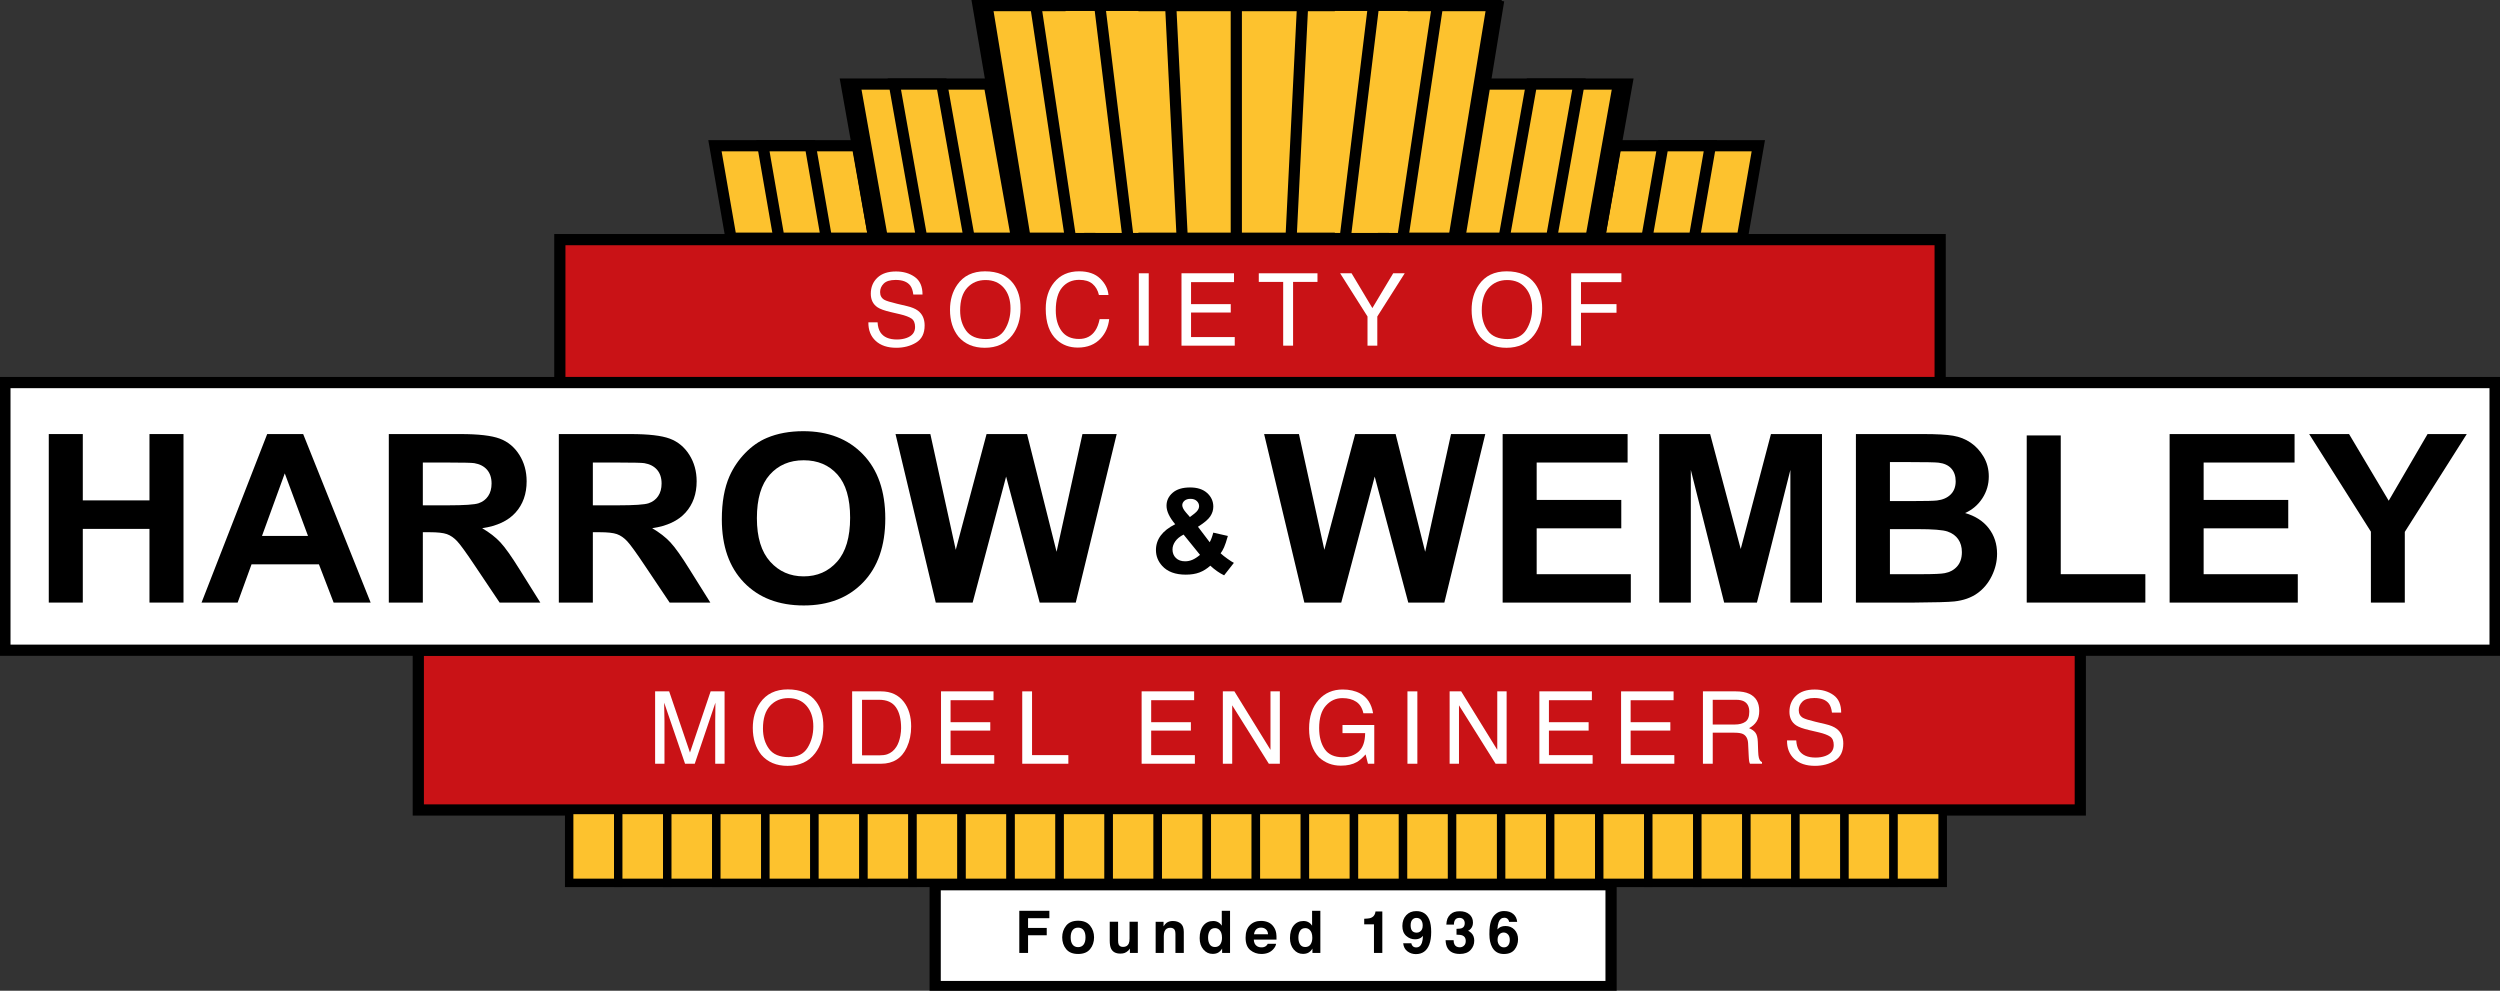 <?xml version="1.0" encoding="utf-8"?>
<!-- Generator: Adobe Illustrator 16.0.0, SVG Export Plug-In . SVG Version: 6.00 Build 0)  -->
<!DOCTYPE svg PUBLIC "-//W3C//DTD SVG 1.1//EN" "http://www.w3.org/Graphics/SVG/1.1/DTD/svg11.dtd">
<svg version="1.1" id="Layer_1" xmlns="http://www.w3.org/2000/svg" xmlns:xlink="http://www.w3.org/1999/xlink" x="0px" y="0px"
	 width="446px" height="176.75px" viewBox="0 0 446 176.75" enable-background="new 0 0 446 176.75" xml:space="preserve">
<rect x="0" y="0" width="446" height="176.75" fill="#333333" stroke="none"/>
<rect x="99.875" y="42.75" fill="#C91216" stroke="#000000" stroke-width="2" width="246.25" height="25.5"/>
<rect x="74.625" y="116" fill="#C91216" stroke="#000000" stroke-width="2" width="296.5" height="28.5"/>
<rect x="0.875" y="68.25" fill="#FFFFFF" stroke="#000000" stroke-width="2" width="444.25" height="47.75"/>
<g>
	<path d="M8.701,107.5V77.436h6.07v11.833h11.895V77.436h6.07V107.5h-6.07V94.354H14.771V107.5H8.701z"/>
	<path d="M66.123,107.5H59.52l-2.625-6.829H44.877l-2.481,6.829h-6.439l11.71-30.064h6.419L66.123,107.5z M54.946,95.605
		l-4.143-11.156l-4.061,11.156H54.946z"/>
	<path d="M69.363,107.5V77.436H82.14c3.213,0,5.547,0.271,7.003,0.811s2.622,1.5,3.497,2.881s1.312,2.96,1.312,4.737
		c0,2.256-0.663,4.119-1.989,5.589s-3.309,2.396-5.947,2.778c1.312,0.766,2.396,1.606,3.25,2.522s2.006,2.543,3.456,4.881
		l3.671,5.865h-7.26l-4.389-6.542c-1.559-2.338-2.625-3.811-3.199-4.419s-1.183-1.025-1.825-1.252
		c-0.643-0.225-1.661-0.338-3.056-0.338h-1.23V107.5H69.363z M75.434,90.15h4.491c2.912,0,4.73-0.123,5.455-0.369
		s1.292-0.67,1.702-1.271s0.615-1.354,0.615-2.256c0-1.012-0.27-1.828-0.81-2.451c-0.54-0.621-1.302-1.015-2.287-1.179
		c-0.492-0.068-1.969-0.103-4.43-0.103h-4.737V90.15z"/>
	<path d="M99.694,107.5V77.436h12.776c3.213,0,5.547,0.271,7.003,0.811s2.622,1.5,3.497,2.881s1.312,2.96,1.312,4.737
		c0,2.256-0.663,4.119-1.989,5.589s-3.309,2.396-5.947,2.778c1.312,0.766,2.396,1.606,3.25,2.522s2.006,2.543,3.456,4.881
		l3.671,5.865h-7.26l-4.389-6.542c-1.559-2.338-2.625-3.811-3.199-4.419s-1.183-1.025-1.825-1.252
		c-0.643-0.225-1.661-0.338-3.056-0.338h-1.23V107.5H99.694z M105.765,90.15h4.491c2.912,0,4.73-0.123,5.455-0.369
		s1.292-0.67,1.702-1.271s0.615-1.354,0.615-2.256c0-1.012-0.27-1.828-0.81-2.451c-0.54-0.621-1.302-1.015-2.287-1.179
		c-0.492-0.068-1.969-0.103-4.43-0.103h-4.737V90.15z"/>
	<path d="M128.774,92.652c0-3.062,0.458-5.633,1.374-7.711c0.684-1.531,1.617-2.905,2.799-4.122s2.478-2.119,3.886-2.707
		c1.873-0.793,4.033-1.189,6.48-1.189c4.43,0,7.974,1.374,10.633,4.122s3.989,6.569,3.989,11.464c0,4.854-1.319,8.651-3.958,11.392
		c-2.639,2.742-6.166,4.112-10.582,4.112c-4.471,0-8.025-1.364-10.664-4.091C130.094,101.193,128.774,97.438,128.774,92.652z
		 M135.029,92.447c0,3.404,0.786,5.985,2.358,7.742s3.568,2.635,5.988,2.635s4.406-0.871,5.958-2.615
		c1.552-1.742,2.328-4.357,2.328-7.844c0-3.445-0.755-6.016-2.266-7.711s-3.517-2.543-6.019-2.543s-4.519,0.858-6.05,2.574
		S135.029,88.988,135.029,92.447z"/>
	<path d="M166.939,107.5l-7.178-30.064h6.214l4.532,20.651l5.496-20.651h7.219l5.271,21l4.614-21h6.111l-7.301,30.064h-6.439
		l-5.988-22.477l-5.968,22.477H166.939z"/>
</g>
<g>
	<path d="M232.696,107.5l-7.178-30.064h6.214l4.532,20.651l5.496-20.651h7.219l5.271,21l4.614-21h6.111l-7.301,30.064h-6.439
		l-5.988-22.477l-5.968,22.477H232.696z"/>
	<path d="M268.072,107.5V77.436h22.292v5.086h-16.222v6.665h15.094v5.065h-15.094v8.183h16.796v5.065H268.072z"/>
	<path d="M296.004,107.5V77.436h9.085l5.455,20.508l5.394-20.508h9.105V107.5h-5.64V83.834l-5.968,23.666h-5.845l-5.947-23.666
		V107.5H296.004z"/>
	<path d="M331.093,77.436h12.018c2.379,0,4.153,0.1,5.321,0.297c1.17,0.199,2.215,0.612,3.139,1.241
		c0.922,0.629,1.691,1.466,2.307,2.513c0.615,1.045,0.923,2.218,0.923,3.517c0,1.408-0.38,2.7-1.138,3.876
		c-0.76,1.176-1.788,2.058-3.087,2.646c1.832,0.533,3.24,1.442,4.225,2.728s1.477,2.796,1.477,4.532
		c0,1.367-0.317,2.696-0.954,3.989c-0.635,1.291-1.504,2.324-2.604,3.096c-1.102,0.773-2.458,1.248-4.071,1.426
		c-1.012,0.109-3.452,0.178-7.321,0.205h-10.233V77.436z M337.163,82.439v6.952h3.979c2.365,0,3.835-0.034,4.409-0.103
		c1.039-0.123,1.855-0.482,2.451-1.076c0.594-0.596,0.892-1.378,0.892-2.349c0-0.93-0.257-1.685-0.769-2.267
		c-0.514-0.58-1.275-0.933-2.287-1.056c-0.602-0.068-2.331-0.103-5.188-0.103H337.163z M337.163,94.396v8.039h5.619
		c2.188,0,3.575-0.062,4.163-0.185c0.902-0.164,1.637-0.564,2.205-1.199c0.566-0.637,0.851-1.487,0.851-2.554
		c0-0.902-0.219-1.668-0.656-2.297s-1.069-1.087-1.897-1.374c-0.826-0.287-2.621-0.431-5.383-0.431H337.163z"/>
	<path d="M361.567,107.5V77.682h6.07v24.753h15.094v5.065H361.567z"/>
	<path d="M387.059,107.5V77.436h22.292v5.086h-16.222v6.665h15.094v5.065h-15.094v8.183h16.796v5.065H387.059z"/>
	<path d="M422.968,107.5V94.847l-11.013-17.411h7.116l7.075,11.895l6.932-11.895h6.993l-11.054,17.452V107.5H422.968z"/>
</g>
<rect x="101.542" y="144.5" fill="#FF9A00" stroke="#000000" stroke-width="1.5" width="245.018" height="13"/>
<rect x="101.542" y="144.5" fill="#FDC22E" stroke="#000000" stroke-width="1.5" width="8.75" height="13"/>
<rect x="110.292" y="144.5" fill="#FDC22E" stroke="#000000" stroke-width="1.5" width="8.75" height="13"/>
<rect x="119.042" y="144.5" fill="#FDC22E" stroke="#000000" stroke-width="1.5" width="8.75" height="13"/>
<rect x="127.793" y="144.5" fill="#FDC22E" stroke="#000000" stroke-width="1.5" width="8.75" height="13"/>
<rect x="136.544" y="144.5" fill="#FDC22E" stroke="#000000" stroke-width="1.5" width="8.75" height="13"/>
<rect x="145.295" y="144.5" fill="#FDC22E" stroke="#000000" stroke-width="1.5" width="8.75" height="13"/>
<rect x="154.045" y="144.5" fill="#FDC22E" stroke="#000000" stroke-width="1.5" width="8.75" height="13"/>
<rect x="162.796" y="144.5" fill="#FDC22E" stroke="#000000" stroke-width="1.5" width="8.75" height="13"/>
<rect x="171.547" y="144.5" fill="#FDC22E" stroke="#000000" stroke-width="1.5" width="8.75" height="13"/>
<rect x="180.297" y="144.5" fill="#FDC22E" stroke="#000000" stroke-width="1.5" width="8.75" height="13"/>
<rect x="189.047" y="144.5" fill="#FDC22E" stroke="#000000" stroke-width="1.5" width="8.75" height="13"/>
<rect x="197.798" y="144.5" fill="#FDC22E" stroke="#000000" stroke-width="1.5" width="8.75" height="13"/>
<rect x="206.548" y="144.5" fill="#FDC22E" stroke="#000000" stroke-width="1.5" width="8.75" height="13"/>
<rect x="215.299" y="144.5" fill="#FDC22E" stroke="#000000" stroke-width="1.5" width="8.75" height="13"/>
<rect x="224.051" y="144.5" fill="#FDC22E" stroke="#000000" stroke-width="1.5" width="8.75" height="13"/>
<rect x="232.801" y="144.5" fill="#FDC22E" stroke="#000000" stroke-width="1.5" width="8.75" height="13"/>
<rect x="241.551" y="144.5" fill="#FDC22E" stroke="#000000" stroke-width="1.5" width="8.75" height="13"/>
<rect x="250.303" y="144.5" fill="#FDC22E" stroke="#000000" stroke-width="1.5" width="8.75" height="13"/>
<rect x="259.054" y="144.5" fill="#FDC22E" stroke="#000000" stroke-width="1.5" width="8.75" height="13"/>
<rect x="267.804" y="144.5" fill="#FDC22E" stroke="#000000" stroke-width="1.5" width="8.75" height="13"/>
<rect x="276.555" y="144.5" fill="#FDC22E" stroke="#000000" stroke-width="1.5" width="8.749" height="13"/>
<rect x="285.305" y="144.5" fill="#FDC22E" stroke="#000000" stroke-width="1.5" width="8.751" height="13"/>
<rect x="294.056" y="144.5" fill="#FDC22E" stroke="#000000" stroke-width="1.5" width="8.75" height="13"/>
<rect x="302.806" y="144.5" fill="#FDC22E" stroke="#000000" stroke-width="1.5" width="8.75" height="13"/>
<rect x="311.558" y="144.5" fill="#FDC22E" stroke="#000000" stroke-width="1.5" width="8.75" height="13"/>
<rect x="320.308" y="144.5" fill="#FDC22E" stroke="#000000" stroke-width="1.5" width="8.75" height="13"/>
<rect x="329.058" y="144.5" fill="#FDC22E" stroke="#000000" stroke-width="1.5" width="8.75" height="13"/>
<rect x="337.81" y="144.5" fill="#FDC22E" stroke="#000000" stroke-width="1.5" width="8.75" height="13"/>
<polygon fill="#FDC22E" stroke="#000000" stroke-width="2" points="155.896,42.5 130.416,42.5 127.547,26 153.027,26 "/>
<polygon fill="#FDC22E" stroke="#000000" stroke-width="2" points="147.433,42.5 138.969,42.5 136.1,26 144.563,26 "/>
<g>
	<polygon fill="#FDC22E" stroke="#000000" stroke-width="2" points="181.371,42.5 155.89,42.5 150.994,15 176.475,15 	"/>
	<polygon fill="#FDC22E" stroke="#000000" stroke-width="2" points="172.907,42.5 164.443,42.5 159.547,15 168.011,15 	"/>
</g>
<polygon fill="#FDC22E" stroke="#000000" stroke-width="2" points="207.046,42.5 181.564,42.5 174.494,1 199.975,1 "/>
<rect x="194.423" y="1" fill="#FDC22E" stroke="#000000" stroke-width="2" width="26.252" height="41.5"/>
<rect x="190.096" y="1.958" fill="#FDC22E" width="13" height="39.583"/>
<line fill="none" stroke="#000000" stroke-width="2" x1="196.197" y1="1.045" x2="201.34" y2="43.224"/>
<line fill="none" stroke="#000000" stroke-width="2" x1="184.798" y1="1.122" x2="191.074" y2="43.147"/>
<line fill="none" stroke="#000000" stroke-width="2" x1="208.829" y1="0.531" x2="210.93" y2="42.97"/>
<polygon fill="#FDC22E" stroke="#000000" stroke-width="2" points="285.334,42.5 310.814,42.5 313.684,26 288.203,26 "/>
<polygon fill="#FDC22E" stroke="#000000" stroke-width="2" points="293.798,42.5 302.262,42.5 305.131,26 296.667,26 "/>
<g>
	<polygon fill="#FDC22E" stroke="#000000" stroke-width="2" points="259.859,42.5 285.34,42.5 290.236,15 264.756,15 	"/>
	<polygon fill="#FDC22E" stroke="#000000" stroke-width="2" points="268.324,42.5 276.787,42.5 281.684,15 273.22,15 	"/>
</g>
<polygon fill="#FDC22E" stroke="#000000" stroke-width="2" points="234.185,42.5 259.666,42.5 266.736,1 241.256,1 "/>
<rect x="220.556" y="1" fill="#FDC22E" stroke="#000000" stroke-width="2" width="26.252" height="41.5"/>
<rect x="238.135" y="1.958" fill="#FDC22E" width="13" height="39.583"/>
<line fill="none" stroke="#000000" stroke-width="2" x1="245.033" y1="1.045" x2="239.891" y2="43.225"/>
<line fill="none" stroke="#000000" stroke-width="2" x1="256.432" y1="1.122" x2="250.156" y2="43.146"/>
<line fill="none" stroke="#000000" stroke-width="2" x1="232.402" y1="0.531" x2="230.301" y2="42.97"/>
<g>
	<path d="M220.125,100.414l-1.743,2.226c-0.854-0.417-1.675-0.991-2.461-1.723c-0.608,0.547-1.254,0.95-1.938,1.21
		s-1.497,0.39-2.44,0.39c-1.873,0-3.281-0.526-4.225-1.579c-0.731-0.813-1.097-1.75-1.097-2.81c0-0.964,0.287-1.83,0.861-2.6
		c0.574-0.769,1.432-1.437,2.574-2.005c-0.513-0.607-0.899-1.188-1.159-1.737s-0.39-1.071-0.39-1.563c0-0.91,0.364-1.68,1.092-2.312
		c0.729-0.633,1.766-0.949,3.112-0.949c1.299,0,2.314,0.332,3.045,0.995s1.097,1.474,1.097,2.431c0,0.607-0.181,1.186-0.543,1.732
		s-1.094,1.166-2.194,1.855l2.092,2.759c0.246-0.438,0.458-1.009,0.636-1.712l2.604,0.594c-0.26,0.924-0.485,1.599-0.677,2.025
		c-0.191,0.428-0.396,0.785-0.615,1.072c0.321,0.301,0.736,0.63,1.246,0.989C219.512,100.061,219.886,100.299,220.125,100.414z
		 M211.153,95.369c-0.663,0.336-1.159,0.738-1.487,1.211c-0.328,0.471-0.492,0.953-0.492,1.445c0,0.622,0.203,1.13,0.61,1.522
		c0.406,0.394,0.952,0.59,1.635,0.59c0.451,0,0.885-0.089,1.302-0.267s0.872-0.472,1.364-0.882L211.153,95.369z M212.281,92.242
		l0.779-0.595c0.574-0.444,0.861-0.886,0.861-1.323c0-0.369-0.138-0.684-0.416-0.943c-0.276-0.26-0.651-0.389-1.123-0.389
		c-0.458,0-0.817,0.114-1.077,0.343c-0.26,0.229-0.39,0.494-0.39,0.795c0,0.355,0.219,0.786,0.656,1.292L212.281,92.242z"/>
</g>
<g>
	<path fill="#FFFFFF" d="M156.56,57.5c0.04,0.732,0.206,1.327,0.5,1.784c0.559,0.855,1.543,1.283,2.955,1.283
		c0.632,0,1.208-0.094,1.728-0.281c1.004-0.363,1.507-1.014,1.507-1.951c0-0.703-0.213-1.204-0.639-1.503
		c-0.432-0.293-1.107-0.548-2.026-0.765l-1.694-0.396c-1.107-0.258-1.89-0.542-2.35-0.853c-0.794-0.539-1.192-1.345-1.192-2.417
		c0-1.16,0.391-2.112,1.172-2.856c0.781-0.744,1.887-1.116,3.318-1.116c1.317,0,2.436,0.327,3.357,0.98s1.381,1.698,1.381,3.133
		h-1.644c-0.084-0.691-0.264-1.222-0.539-1.591c-0.512-0.674-1.379-1.011-2.604-1.011c-0.989,0-1.699,0.217-2.132,0.65
		s-0.649,0.938-0.649,1.512c0,0.633,0.255,1.096,0.767,1.389c0.335,0.188,1.093,0.422,2.273,0.703l1.754,0.413
		c0.846,0.199,1.499,0.472,1.958,0.817c0.795,0.604,1.192,1.479,1.192,2.628c0,1.43-0.507,2.452-1.521,3.067
		s-2.193,0.923-3.536,0.923c-1.566,0-2.792-0.41-3.677-1.23c-0.886-0.814-1.32-1.919-1.303-3.313H156.56z"/>
	<path fill="#FFFFFF" d="M180.783,50.601c0.855,1.143,1.283,2.604,1.283,4.386c0,1.928-0.489,3.53-1.468,4.808
		c-1.148,1.5-2.786,2.25-4.913,2.25c-1.986,0-3.548-0.656-4.685-1.969c-1.014-1.266-1.521-2.865-1.521-4.799
		c0-1.746,0.434-3.24,1.301-4.482c1.113-1.594,2.76-2.391,4.939-2.391C178,48.403,179.687,49.136,180.783,50.601z M179.24,58.83
		c0.688-1.105,1.033-2.376,1.033-3.813c0-1.519-0.397-2.742-1.191-3.668c-0.794-0.927-1.879-1.39-3.256-1.39
		c-1.336,0-2.426,0.459-3.27,1.377c-0.844,0.917-1.266,2.271-1.266,4.059c0,1.431,0.362,2.638,1.085,3.62
		c0.724,0.982,1.897,1.474,3.52,1.474C177.437,60.488,178.552,59.936,179.24,58.83z"/>
	<path fill="#FFFFFF" d="M196.269,49.695c0.892,0.861,1.387,1.84,1.485,2.936h-1.705c-0.19-0.832-0.568-1.491-1.135-1.978
		s-1.362-0.729-2.386-0.729c-1.249,0-2.257,0.447-3.025,1.341c-0.769,0.895-1.152,2.265-1.152,4.112c0,1.513,0.347,2.74,1.041,3.682
		c0.693,0.941,1.728,1.412,3.104,1.412c1.267,0,2.23-0.495,2.893-1.485c0.351-0.521,0.613-1.207,0.786-2.057h1.705
		c-0.151,1.359-0.649,2.499-1.494,3.419c-1.014,1.107-2.381,1.661-4.101,1.661c-1.482,0-2.728-0.454-3.736-1.363
		c-1.326-1.202-1.989-3.058-1.989-5.567c0-1.906,0.498-3.468,1.494-4.688c1.077-1.325,2.562-1.988,4.457-1.988
		C194.123,48.403,195.377,48.834,196.269,49.695z"/>
	<path fill="#FFFFFF" d="M203.167,48.755h1.767v12.911h-1.767V48.755z"/>
	<path fill="#FFFFFF" d="M210.778,48.755h9.369v1.582h-7.664v3.92h7.084v1.494h-7.084v4.377h7.796v1.538h-9.501V48.755z"/>
	<path fill="#FFFFFF" d="M235.037,48.755v1.538h-4.352v11.373h-1.766V50.293h-4.352v-1.538H235.037z"/>
	<path fill="#FFFFFF" d="M239.082,48.755h2.039l3.711,6.205l3.713-6.205h2.057l-4.891,7.708v5.203h-1.748v-5.203L239.082,48.755z"/>
	<path fill="#FFFFFF" d="M273.84,50.601c0.855,1.143,1.283,2.604,1.283,4.386c0,1.928-0.49,3.53-1.469,4.808
		c-1.148,1.5-2.785,2.25-4.912,2.25c-1.986,0-3.549-0.656-4.686-1.969c-1.014-1.266-1.52-2.865-1.52-4.799
		c0-1.746,0.434-3.24,1.301-4.482c1.113-1.594,2.76-2.391,4.939-2.391C271.057,48.403,272.744,49.136,273.84,50.601z M272.297,58.83
		c0.688-1.105,1.033-2.376,1.033-3.813c0-1.519-0.398-2.742-1.191-3.668c-0.795-0.927-1.879-1.39-3.256-1.39
		c-1.336,0-2.426,0.459-3.27,1.377c-0.844,0.917-1.266,2.271-1.266,4.059c0,1.431,0.361,2.638,1.086,3.62
		c0.723,0.982,1.896,1.474,3.52,1.474C270.494,60.488,271.607,59.936,272.297,58.83z"/>
	<path fill="#FFFFFF" d="M280.299,48.755h8.957v1.582h-7.207v3.92h6.336v1.538h-6.336v5.871h-1.75V48.755z"/>
</g>
<g>
	<path fill="#FFFFFF" d="M116.872,123.339h2.506l3.712,10.916l3.686-10.916h2.488v12.911h-1.67v-7.62c0-0.264,0.006-0.7,0.018-1.31
		s0.018-1.263,0.018-1.96l-3.686,10.89h-1.733l-3.721-10.89v0.396c0,0.316,0.009,0.799,0.026,1.445
		c0.018,0.648,0.026,1.124,0.026,1.429v7.62h-1.67V123.339z"/>
	<path fill="#FFFFFF" d="M145.604,125.185c0.855,1.143,1.283,2.604,1.283,4.386c0,1.928-0.489,3.53-1.468,4.808
		c-1.148,1.5-2.786,2.25-4.913,2.25c-1.986,0-3.548-0.656-4.685-1.969c-1.014-1.266-1.521-2.865-1.521-4.799
		c0-1.746,0.434-3.24,1.301-4.482c1.113-1.594,2.76-2.391,4.939-2.391C142.821,122.987,144.509,123.72,145.604,125.185z
		 M144.062,133.414c0.688-1.105,1.033-2.377,1.033-3.812c0-1.52-0.397-2.742-1.191-3.668c-0.794-0.928-1.879-1.391-3.256-1.391
		c-1.336,0-2.426,0.459-3.27,1.377s-1.266,2.271-1.266,4.059c0,1.432,0.362,2.639,1.085,3.62c0.724,0.982,1.897,1.474,3.52,1.474
		C142.259,135.072,143.374,134.52,144.062,133.414z"/>
	<path fill="#FFFFFF" d="M152.021,123.339h5.161c1.752,0,3.111,0.63,4.076,1.89c0.862,1.137,1.292,2.593,1.292,4.368
		c0,1.371-0.254,2.61-0.763,3.718c-0.896,1.957-2.438,2.936-4.623,2.936h-5.143V123.339z M156.839,134.756
		c0.579,0,1.054-0.062,1.427-0.185c0.665-0.229,1.208-0.668,1.633-1.318c0.338-0.521,0.582-1.189,0.73-2.004
		c0.086-0.486,0.129-0.938,0.129-1.354c0-1.6-0.311-2.842-0.933-3.727s-1.623-1.327-3.003-1.327h-3.034v9.914H156.839z"/>
	<path fill="#FFFFFF" d="M167.877,123.339h9.369v1.582h-7.664v3.92h7.084v1.494h-7.084v4.377h7.796v1.538h-9.501V123.339z"/>
	<path fill="#FFFFFF" d="M182.367,123.339h1.749v11.373h6.478v1.538h-8.227V123.339z"/>
	<path fill="#FFFFFF" d="M203.666,123.339h9.369v1.582h-7.664v3.92h7.084v1.494h-7.084v4.377h7.796v1.538h-9.501V123.339z"/>
	<path fill="#FFFFFF" d="M218.156,123.339h2.061l6.438,10.432v-10.432h1.67v12.911h-1.965l-6.534-10.42v10.42h-1.67V123.339z"/>
	<path fill="#FFFFFF" d="M242.638,123.708c1.265,0.674,2.038,1.854,2.321,3.542h-1.731c-0.206-0.943-0.634-1.631-1.282-2.061
		c-0.648-0.432-1.466-0.646-2.453-0.646c-1.171,0-2.156,0.448-2.957,1.345c-0.8,0.896-1.2,2.232-1.2,4.008
		c0,1.535,0.33,2.784,0.99,3.749c0.66,0.963,1.737,1.445,3.23,1.445c1.143,0,2.089-0.338,2.838-1.016
		c0.749-0.676,1.133-1.771,1.15-3.282h-4.043v-1.45h5.669v6.908h-1.125l-0.422-1.661c-0.582,0.65-1.098,1.102-1.548,1.354
		c-0.755,0.434-1.715,0.65-2.879,0.65c-1.504,0-2.799-0.495-3.882-1.485c-1.182-1.242-1.772-2.947-1.772-5.115
		c0-2.162,0.577-3.882,1.732-5.159c1.098-1.219,2.518-1.828,4.262-1.828C240.731,123.005,241.766,123.239,242.638,123.708z"/>
	<path fill="#FFFFFF" d="M251.089,123.339h1.767v12.911h-1.767V123.339z"/>
	<path fill="#FFFFFF" d="M258.614,123.339h2.061l6.438,10.432v-10.432h1.67v12.911h-1.965l-6.534-10.42v10.42h-1.67V123.339z"/>
	<path fill="#FFFFFF" d="M274.624,123.339h9.369v1.582h-7.664v3.92h7.084v1.494h-7.084v4.377h7.796v1.538h-9.501V123.339z"/>
	<path fill="#FFFFFF" d="M289.2,123.339h9.369v1.582h-7.664v3.92h7.084v1.494h-7.084v4.377h7.796v1.538H289.2V123.339z"/>
	<path fill="#FFFFFF" d="M303.803,123.339h5.869c0.966,0,1.763,0.144,2.391,0.431c1.19,0.551,1.786,1.567,1.786,3.05
		c0,0.773-0.16,1.406-0.479,1.898s-0.766,0.888-1.34,1.187c0.504,0.205,0.883,0.475,1.139,0.809
		c0.254,0.334,0.396,0.876,0.426,1.626l0.062,1.731c0.018,0.492,0.059,0.858,0.123,1.099c0.105,0.41,0.293,0.674,0.562,0.791v0.29
		h-2.145c-0.059-0.111-0.105-0.255-0.141-0.431s-0.064-0.516-0.088-1.02l-0.105-2.153c-0.04-0.844-0.345-1.409-0.914-1.696
		c-0.324-0.158-0.834-0.237-1.528-0.237h-3.868v5.537h-1.749V123.339z M309.483,129.254c0.798,0,1.429-0.164,1.894-0.492
		c0.464-0.328,0.696-0.92,0.696-1.775c0-0.92-0.325-1.547-0.975-1.881c-0.348-0.176-0.812-0.264-1.393-0.264h-4.154v4.412H309.483z"
		/>
	<path fill="#FFFFFF" d="M320.449,132.084c0.039,0.732,0.206,1.327,0.499,1.784c0.56,0.855,1.544,1.283,2.955,1.283
		c0.632,0,1.208-0.094,1.728-0.281c1.005-0.363,1.507-1.014,1.507-1.951c0-0.703-0.213-1.204-0.639-1.503
		c-0.432-0.293-1.106-0.548-2.026-0.765l-1.694-0.396c-1.106-0.258-1.891-0.542-2.35-0.853c-0.795-0.539-1.192-1.345-1.192-2.417
		c0-1.16,0.391-2.112,1.172-2.856s1.887-1.116,3.318-1.116c1.317,0,2.437,0.326,3.357,0.98c0.92,0.652,1.381,1.697,1.381,3.133
		h-1.644c-0.084-0.691-0.264-1.222-0.539-1.591c-0.512-0.674-1.38-1.011-2.604-1.011c-0.989,0-1.7,0.217-2.133,0.65
		s-0.648,0.938-0.648,1.512c0,0.633,0.256,1.096,0.767,1.389c0.335,0.188,1.093,0.422,2.273,0.703l1.754,0.413
		c0.847,0.199,1.499,0.472,1.959,0.817c0.795,0.604,1.192,1.479,1.192,2.628c0,1.43-0.507,2.452-1.521,3.067
		s-2.192,0.923-3.536,0.923c-1.565,0-2.791-0.41-3.677-1.23c-0.886-0.814-1.32-1.919-1.303-3.313H320.449z"/>
</g>
<rect x="166.836" y="157.834" fill="#FFFFFF" stroke="#000000" stroke-width="2" width="120.578" height="18.166"/>
<g>
	<path d="M181.843,162.489h5.363v1.321h-3.801v1.73h3.332v1.306h-3.332V170h-1.562V162.489z"/>
	<path d="M194.476,169.32c-0.469,0.578-1.182,0.869-2.138,0.869c-0.956,0-1.668-0.291-2.138-0.869
		c-0.47-0.58-0.704-1.277-0.704-2.094c0-0.802,0.234-1.497,0.704-2.085c0.469-0.588,1.182-0.882,2.138-0.882
		c0.956,0,1.669,0.294,2.138,0.882s0.704,1.283,0.704,2.085C195.18,168.043,194.945,168.74,194.476,169.32z M193.312,168.516
		c0.228-0.303,0.342-0.732,0.342-1.289s-0.114-0.986-0.342-1.286c-0.228-0.301-0.554-0.451-0.979-0.451s-0.752,0.15-0.982,0.451
		c-0.229,0.3-0.344,0.729-0.344,1.286s0.115,0.986,0.344,1.289c0.23,0.303,0.557,0.453,0.982,0.453S193.084,168.818,193.312,168.516
		z"/>
	<path d="M199.466,164.438v3.353c0,0.316,0.037,0.555,0.111,0.714c0.132,0.282,0.391,0.424,0.777,0.424
		c0.494,0,0.833-0.2,1.016-0.603c0.095-0.217,0.142-0.505,0.142-0.862v-3.025h1.475V170h-1.413v-0.785
		c-0.014,0.017-0.048,0.067-0.102,0.152s-0.119,0.16-0.193,0.225c-0.227,0.204-0.447,0.344-0.659,0.418
		c-0.212,0.075-0.46,0.113-0.746,0.113c-0.821,0-1.374-0.297-1.659-0.889c-0.16-0.326-0.239-0.808-0.239-1.443v-3.353H199.466z"/>
	<path d="M210.643,164.758c0.364,0.301,0.546,0.8,0.546,1.497V170h-1.49v-3.383c0-0.293-0.039-0.518-0.116-0.674
		c-0.142-0.285-0.412-0.429-0.811-0.429c-0.49,0-0.826,0.21-1.008,0.628c-0.094,0.221-0.142,0.504-0.142,0.847V170h-1.454v-5.552
		h1.408v0.812c0.186-0.285,0.362-0.492,0.528-0.617c0.298-0.225,0.676-0.337,1.133-0.337
		C209.811,164.306,210.279,164.456,210.643,164.758z"/>
	<path d="M217.327,164.527c0.262,0.148,0.475,0.354,0.638,0.615v-2.653h1.475V170h-1.413v-0.771c-0.208,0.33-0.444,0.569-0.709,0.72
		c-0.265,0.149-0.595,0.225-0.99,0.225c-0.65,0-1.197-0.264-1.641-0.789s-0.666-1.199-0.666-2.023c0-0.948,0.219-1.695,0.656-2.239
		s1.021-0.816,1.753-0.816C216.765,164.306,217.064,164.379,217.327,164.527z M217.684,168.49c0.214-0.307,0.322-0.703,0.322-1.189
		c0-0.68-0.172-1.167-0.516-1.459c-0.211-0.178-0.456-0.266-0.734-0.266c-0.425,0-0.737,0.16-0.937,0.482
		c-0.199,0.321-0.298,0.721-0.298,1.196c0,0.514,0.101,0.925,0.303,1.232c0.203,0.308,0.51,0.462,0.921,0.462
		S217.47,168.796,217.684,168.49z"/>
	<path d="M226.277,164.551c0.389,0.174,0.709,0.448,0.961,0.822c0.229,0.331,0.376,0.715,0.443,1.15
		c0.039,0.256,0.055,0.623,0.048,1.104h-4.051c0.022,0.559,0.217,0.949,0.581,1.174c0.223,0.14,0.49,0.209,0.803,0.209
		c0.331,0,0.6-0.084,0.807-0.255c0.113-0.092,0.213-0.22,0.3-0.383h1.485c-0.039,0.33-0.219,0.665-0.539,1.005
		c-0.499,0.541-1.196,0.812-2.094,0.812c-0.739,0-1.393-0.229-1.959-0.686c-0.565-0.455-0.848-1.197-0.848-2.227
		c0-0.963,0.255-1.701,0.766-2.216s1.174-0.771,1.988-0.771C225.453,164.29,225.89,164.377,226.277,164.551z M224.102,165.807
		c-0.205,0.213-0.334,0.5-0.387,0.861h2.505c-0.026-0.386-0.155-0.679-0.388-0.879c-0.231-0.199-0.52-0.3-0.861-0.3
		C224.597,165.489,224.308,165.596,224.102,165.807z"/>
	<path d="M233.438,164.527c0.262,0.148,0.475,0.354,0.638,0.615v-2.653h1.475V170h-1.413v-0.771c-0.208,0.33-0.444,0.569-0.71,0.72
		c-0.265,0.149-0.595,0.225-0.989,0.225c-0.649,0-1.196-0.264-1.641-0.789s-0.666-1.199-0.666-2.023
		c0-0.948,0.219-1.695,0.655-2.239c0.438-0.544,1.021-0.816,1.754-0.816C232.877,164.306,233.176,164.379,233.438,164.527z
		 M233.795,168.49c0.215-0.307,0.322-0.703,0.322-1.189c0-0.68-0.172-1.167-0.516-1.459c-0.211-0.178-0.455-0.266-0.734-0.266
		c-0.426,0-0.737,0.16-0.937,0.482c-0.199,0.321-0.298,0.721-0.298,1.196c0,0.514,0.101,0.925,0.303,1.232
		c0.203,0.308,0.51,0.462,0.922,0.462C233.269,168.949,233.582,168.796,233.795,168.49z"/>
	<path d="M243.375,164.897v-0.989c0.458-0.021,0.779-0.052,0.962-0.092c0.292-0.065,0.529-0.194,0.712-0.389
		c0.126-0.133,0.221-0.309,0.285-0.53c0.037-0.133,0.057-0.231,0.057-0.296h1.215V170h-1.49v-5.103H243.375z"/>
	<path d="M250.869,163.277c0.458-0.492,1.053-0.737,1.783-0.737c1.127,0,1.898,0.499,2.317,1.495
		c0.237,0.564,0.356,1.309,0.356,2.23c0,0.895-0.113,1.641-0.342,2.239c-0.436,1.14-1.234,1.71-2.398,1.71
		c-0.554,0-1.053-0.164-1.494-0.493c-0.442-0.328-0.695-0.807-0.761-1.437h1.449c0.034,0.219,0.126,0.395,0.276,0.531
		c0.148,0.136,0.348,0.204,0.596,0.204c0.48,0,0.816-0.266,1.011-0.796c0.105-0.293,0.172-0.72,0.199-1.281
		c-0.133,0.167-0.274,0.295-0.423,0.383c-0.273,0.164-0.607,0.245-1.006,0.245c-0.588,0-1.111-0.203-1.566-0.61
		c-0.456-0.406-0.684-0.992-0.684-1.758C250.184,164.411,250.412,163.77,250.869,163.277z M253.316,166.214
		c0.33-0.211,0.494-0.577,0.494-1.097c0-0.419-0.098-0.75-0.293-0.995s-0.463-0.368-0.803-0.368c-0.249,0-0.461,0.07-0.639,0.21
		c-0.279,0.218-0.418,0.587-0.418,1.106c0,0.439,0.089,0.769,0.268,0.988c0.179,0.219,0.453,0.328,0.824,0.328
		C252.951,166.387,253.139,166.33,253.316,166.214z"/>
	<path d="M259.323,167.729c0,0.296,0.048,0.54,0.143,0.735c0.177,0.356,0.497,0.535,0.962,0.535c0.285,0,0.534-0.098,0.746-0.293
		c0.212-0.196,0.318-0.478,0.318-0.846c0-0.486-0.197-0.811-0.59-0.974c-0.225-0.093-0.577-0.138-1.059-0.138v-1.041
		c0.471-0.007,0.801-0.053,0.986-0.139c0.322-0.143,0.483-0.432,0.483-0.867c0-0.281-0.083-0.512-0.247-0.688
		s-0.396-0.265-0.694-0.265c-0.343,0-0.595,0.108-0.756,0.326c-0.161,0.217-0.238,0.508-0.231,0.872h-1.357
		c0.014-0.367,0.076-0.716,0.188-1.046c0.119-0.289,0.306-0.557,0.562-0.801c0.189-0.174,0.416-0.307,0.678-0.398
		s0.582-0.138,0.963-0.138c0.707,0,1.277,0.183,1.71,0.549s0.649,0.856,0.649,1.472c0,0.436-0.129,0.803-0.387,1.103
		c-0.164,0.187-0.334,0.314-0.511,0.383c0.132,0,0.323,0.114,0.571,0.342c0.371,0.343,0.557,0.813,0.557,1.408
		c0,0.626-0.217,1.177-0.65,1.65c-0.434,0.475-1.074,0.712-1.924,0.712c-1.047,0-1.774-0.342-2.182-1.025
		c-0.215-0.364-0.334-0.84-0.357-1.429H259.323z"/>
	<path d="M269.215,164.464c0-0.119-0.047-0.25-0.139-0.394c-0.156-0.23-0.393-0.347-0.709-0.347c-0.473,0-0.81,0.266-1.01,0.796
		c-0.109,0.293-0.184,0.725-0.225,1.297c0.18-0.215,0.389-0.371,0.627-0.47s0.511-0.147,0.816-0.147
		c0.656,0,1.195,0.223,1.615,0.668s0.631,1.016,0.631,1.709c0,0.691-0.207,1.3-0.618,1.826c-0.411,0.527-1.051,0.791-1.919,0.791
		c-0.932,0-1.619-0.389-2.061-1.168c-0.344-0.609-0.516-1.395-0.516-2.357c0-0.564,0.023-1.023,0.071-1.377
		c0.085-0.63,0.25-1.154,0.495-1.572c0.211-0.357,0.487-0.645,0.829-0.862s0.751-0.327,1.228-0.327c0.687,0,1.234,0.177,1.643,0.529
		c0.408,0.352,0.638,0.82,0.689,1.405H269.215z M267.49,168.633c0.214,0.252,0.486,0.377,0.816,0.377
		c0.322,0,0.576-0.121,0.762-0.364s0.279-0.56,0.279-0.946c0-0.433-0.105-0.764-0.316-0.992c-0.211-0.23-0.471-0.346-0.776-0.346
		c-0.248,0-0.468,0.075-0.658,0.225c-0.286,0.222-0.429,0.578-0.429,1.072C267.168,168.057,267.275,168.381,267.49,168.633z"/>
</g>
<line fill="none" stroke="#000000" stroke-width="3" x1="156.896" y1="42.5" x2="151.995" y2="15"/>
<line fill="none" stroke="#000000" stroke-width="3" x1="284.334" y1="42.5" x2="289.235" y2="15"/>
<line fill="none" stroke="#000000" stroke-width="3" x1="182.37" y1="42.5" x2="175.494" y2="0.531"/>
<line fill="none" stroke="#000000" stroke-width="3" x1="259.99" y1="41.969" x2="266.867" y2="0"/>
</svg>
